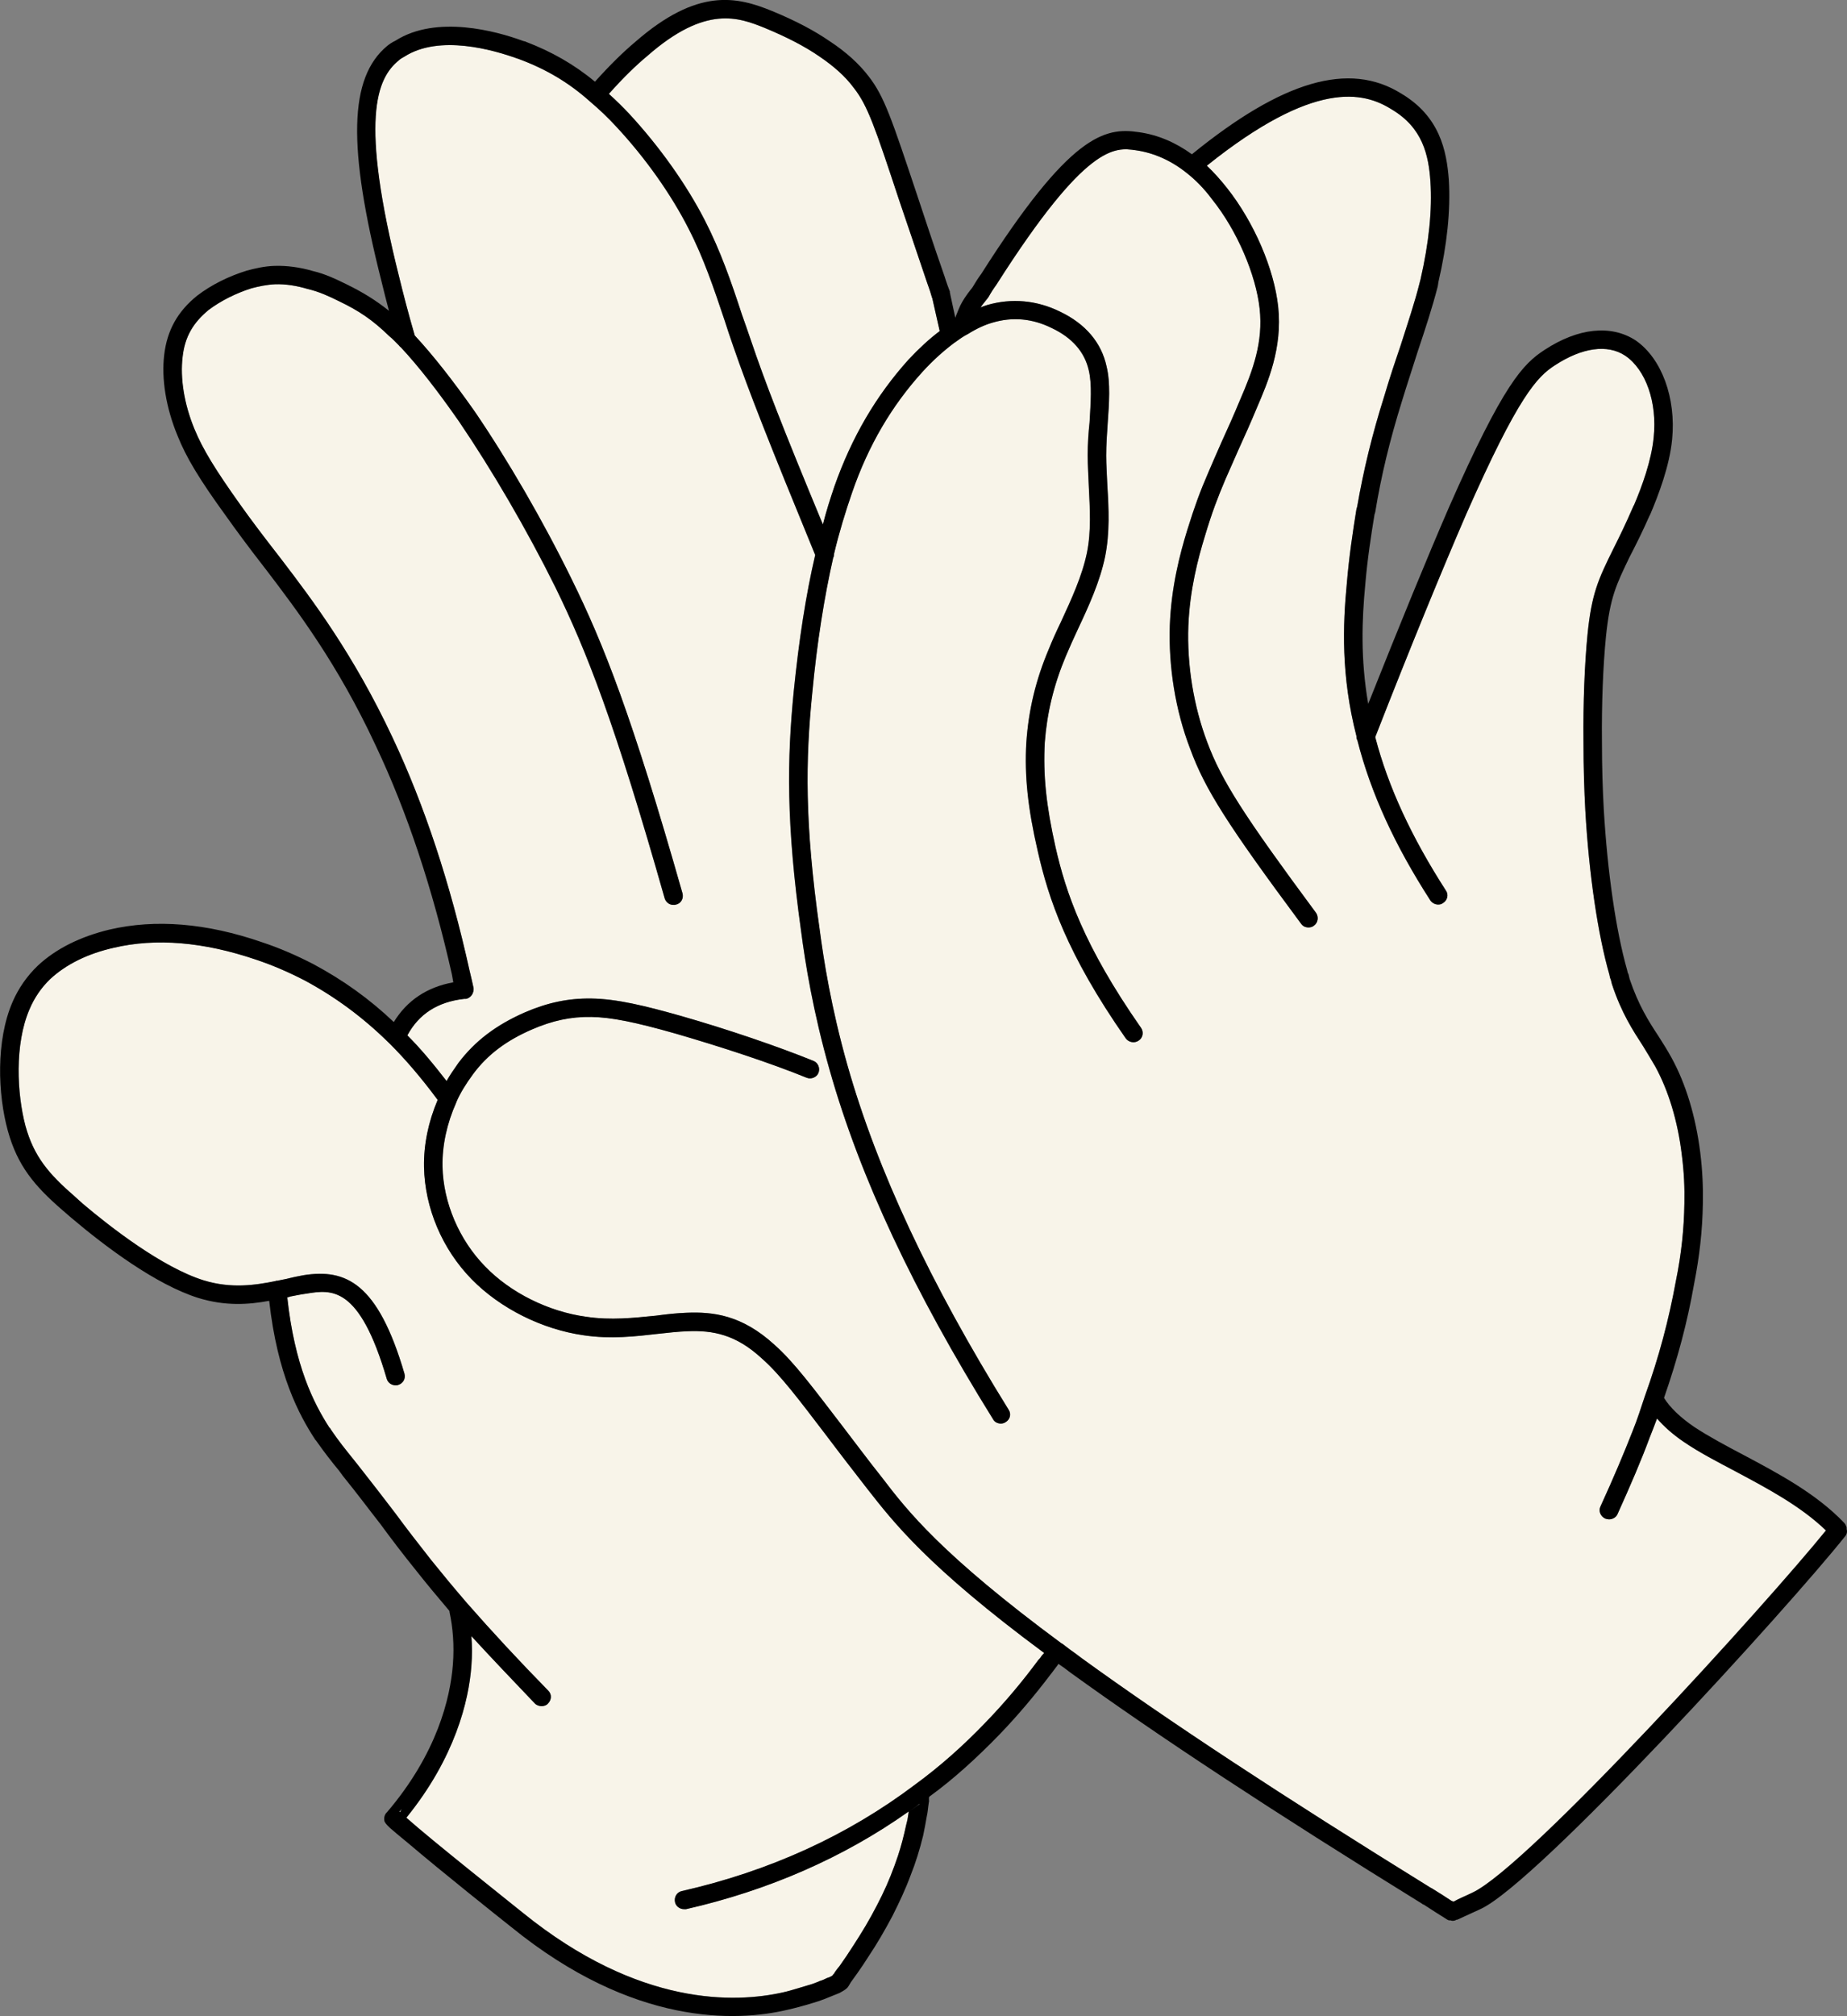 <svg xmlns="http://www.w3.org/2000/svg" fill="none" viewBox="0 0 44 48" height="48" width="44">
<rect x="0" y="0" width="44" height="48" fill="#808080" stroke="none"/>
<g clip-path="url(#clip0_64_202)" id="Fichier 14 2">
<g id="illustrations">
<g id="Group">
<path fill="#F8F4E9" d="M41.349 35.033C40.9 34.797 40.477 34.577 40.116 34.331C39.843 34.147 39.632 33.955 39.473 33.77C39.42 33.919 39.358 34.068 39.297 34.226C39.103 34.752 38.847 35.349 38.531 36.05C38.495 36.129 38.407 36.172 38.328 36.172C38.302 36.172 38.267 36.164 38.24 36.154C38.126 36.101 38.073 35.971 38.126 35.865C38.443 35.172 38.69 34.585 38.892 34.068C39.006 33.787 39.094 33.506 39.182 33.243C39.526 32.287 39.755 31.411 39.922 30.498C40.055 29.849 40.116 29.244 40.125 28.648C40.133 28.271 40.116 27.903 40.063 27.49C39.967 26.692 39.746 25.964 39.429 25.386C39.333 25.219 39.235 25.061 39.139 24.903C38.901 24.535 38.628 24.123 38.399 23.43L38.373 23.324C38.355 23.289 38.346 23.245 38.337 23.202C38.064 22.246 37.853 20.825 37.765 19.3C37.739 18.817 37.721 18.291 37.721 17.651C37.712 16.748 37.747 15.818 37.817 15.107C37.914 14.134 38.073 13.792 38.434 13.064C38.575 12.784 38.742 12.441 38.901 12.073C38.909 12.047 38.918 12.038 38.927 12.02C39.111 11.591 39.34 10.968 39.393 10.415C39.481 9.582 39.208 8.801 38.715 8.468C38.292 8.187 37.685 8.275 37.041 8.696C36.618 8.968 36.169 9.424 34.928 12.239C34.347 13.581 33.615 15.361 32.761 17.545V17.553C33.07 18.737 33.624 19.93 34.443 21.201C34.513 21.297 34.478 21.437 34.373 21.499C34.338 21.526 34.303 21.534 34.259 21.534C34.189 21.534 34.118 21.499 34.074 21.438C33.22 20.114 32.656 18.878 32.339 17.641V17.632C32.321 17.606 32.313 17.571 32.313 17.536V17.528C31.943 16.089 31.987 14.88 32.084 13.88C32.137 13.249 32.225 12.661 32.313 12.117C32.321 12.1 32.321 12.083 32.331 12.056C32.48 11.197 32.683 10.355 32.974 9.434C33.106 8.987 33.238 8.592 33.362 8.233C33.538 7.681 33.697 7.216 33.82 6.725L33.838 6.655C34.04 5.778 34.12 4.989 34.075 4.323C34.031 3.692 33.89 3.043 33.151 2.604C32.482 2.182 31.31 1.893 28.748 3.945C28.907 4.094 29.073 4.279 29.232 4.48C29.875 5.296 30.35 6.401 30.448 7.303C30.554 8.286 30.201 9.101 29.945 9.697C29.796 10.057 29.646 10.39 29.506 10.697C29.391 10.96 29.285 11.197 29.189 11.416C29.003 11.854 28.872 12.196 28.704 12.757C28.537 13.301 28.343 14.037 28.308 14.896C28.273 15.826 28.431 16.808 28.757 17.668C29.101 18.588 29.638 19.422 31.347 21.728C31.417 21.825 31.4 21.965 31.302 22.035C31.258 22.07 31.214 22.08 31.17 22.08C31.1 22.08 31.037 22.053 30.994 21.992C29.25 19.642 28.704 18.791 28.351 17.826C27.999 16.914 27.832 15.862 27.867 14.88C27.902 13.976 28.104 13.196 28.28 12.626C28.456 12.056 28.589 11.696 28.783 11.25C28.879 11.022 28.985 10.785 29.1 10.522C29.241 10.214 29.39 9.881 29.54 9.522C29.848 8.812 30.094 8.146 30.006 7.347C29.918 6.54 29.469 5.488 28.878 4.751C28.684 4.489 28.473 4.278 28.271 4.12C27.901 3.822 27.488 3.638 27.055 3.577C26.562 3.507 25.884 3.401 23.735 6.778C23.665 6.874 23.603 6.971 23.55 7.067C23.523 7.111 23.488 7.137 23.444 7.155C23.435 7.189 23.417 7.234 23.399 7.26C23.381 7.278 23.373 7.304 23.355 7.321C23.408 7.295 23.469 7.277 23.522 7.26C24.095 7.093 24.694 7.146 25.249 7.418C25.856 7.708 26.236 8.155 26.359 8.725C26.455 9.12 26.42 9.594 26.385 10.085C26.367 10.33 26.35 10.585 26.35 10.848C26.35 11.075 26.368 11.312 26.377 11.558C26.412 12.11 26.438 12.681 26.324 13.251C26.201 13.847 25.936 14.425 25.672 14.987C25.575 15.197 25.478 15.408 25.39 15.618C25.099 16.311 24.941 16.977 24.888 17.67C24.843 18.45 24.923 19.187 25.143 20.169C25.39 21.248 25.812 22.51 27.177 24.466C27.247 24.562 27.23 24.703 27.124 24.773C27.028 24.843 26.887 24.817 26.816 24.72C25.407 22.703 24.975 21.388 24.72 20.265C24.483 19.239 24.403 18.468 24.447 17.687C24.5 16.898 24.676 16.179 24.984 15.45C25.072 15.231 25.169 15.021 25.274 14.801C25.521 14.266 25.777 13.714 25.891 13.161C25.997 12.644 25.961 12.109 25.936 11.582C25.927 11.328 25.909 11.082 25.909 10.837C25.909 10.565 25.927 10.302 25.954 10.057C25.98 9.593 26.015 9.154 25.936 8.82C25.839 8.382 25.539 8.04 25.055 7.811C24.597 7.583 24.121 7.539 23.646 7.679C23.462 7.732 23.268 7.82 23.056 7.952C22.95 8.004 22.853 8.074 22.756 8.145C22.747 8.153 22.738 8.153 22.73 8.163C22.474 8.356 22.219 8.584 21.972 8.855C21.24 9.661 20.686 10.6 20.298 11.723C20.139 12.179 19.989 12.669 19.866 13.188C19.866 13.214 19.858 13.24 19.858 13.257C19.858 13.257 19.858 13.266 19.849 13.266C19.639 14.196 19.462 15.283 19.347 16.502C19.188 18.089 19.163 19.579 19.523 22.123C19.62 22.851 19.797 23.982 20.183 25.351C20.897 27.868 22.156 30.551 24.024 33.559C24.094 33.664 24.059 33.795 23.954 33.856C23.919 33.883 23.874 33.891 23.839 33.891C23.769 33.891 23.69 33.856 23.654 33.786C21.761 30.743 20.483 28.024 19.762 25.472C19.365 24.078 19.181 22.92 19.083 22.175C18.722 19.596 18.748 18.071 18.907 16.457C19.03 15.239 19.198 14.151 19.418 13.213C18.29 10.468 17.832 9.302 17.462 8.232C17.392 8.031 17.322 7.82 17.26 7.628C17.005 6.864 16.758 6.137 16.406 5.452C15.983 4.62 15.367 3.751 14.671 3.006C14.486 2.804 14.283 2.611 14.045 2.409C13.543 1.962 13.006 1.646 12.371 1.41C12.371 1.41 12.353 1.401 12.318 1.392C11.755 1.19 10.469 0.814 9.632 1.348C9.571 1.383 9.536 1.401 9.5 1.435C8.971 1.865 8.558 2.821 9.508 6.601C9.605 6.995 9.719 7.443 9.878 7.986C10.318 8.46 10.786 9.057 11.305 9.793C12.088 10.942 12.934 12.398 13.613 13.783C14.379 15.335 15.057 17.054 16.255 21.263C16.29 21.386 16.22 21.509 16.106 21.535C15.983 21.57 15.868 21.5 15.832 21.386C14.643 17.204 13.974 15.502 13.226 13.976C12.547 12.608 11.711 11.179 10.936 10.038C10.434 9.32 9.985 8.74 9.554 8.276C9.536 8.258 9.519 8.249 9.501 8.223C9.421 8.144 9.351 8.065 9.272 8.003C8.876 7.617 8.55 7.399 8.074 7.171C7.845 7.057 7.598 6.943 7.334 6.881C7.07 6.802 6.805 6.759 6.551 6.767C6.357 6.776 6.154 6.82 5.987 6.864C5.626 6.978 5.256 7.161 4.965 7.381C4.595 7.688 4.401 8.021 4.348 8.494C4.287 9.003 4.383 9.616 4.63 10.213C4.824 10.687 5.123 11.178 5.732 12.029C5.969 12.362 6.26 12.748 6.621 13.213L6.709 13.327C7.431 14.274 8.418 15.572 9.351 17.563C10.109 19.168 10.725 21.035 11.183 23.105L11.228 23.289C11.245 23.369 11.263 23.448 11.28 23.526V23.561C11.28 23.587 11.272 23.613 11.263 23.64C11.236 23.709 11.175 23.762 11.104 23.78H11.059C10.425 23.85 9.976 24.14 9.702 24.649C10.002 24.947 10.31 25.315 10.636 25.736C10.716 25.596 10.812 25.455 10.918 25.306C11.315 24.78 11.817 24.403 12.494 24.105C13.04 23.869 13.543 23.763 14.089 23.772C14.696 23.78 15.374 23.947 16.211 24.184C17.347 24.508 18.527 24.913 19.373 25.255C19.487 25.299 19.54 25.43 19.496 25.544C19.451 25.649 19.32 25.702 19.214 25.658C18.377 25.316 17.206 24.93 16.087 24.605C15.127 24.333 14.564 24.219 14.088 24.211C13.595 24.202 13.154 24.298 12.669 24.509C12.062 24.772 11.613 25.106 11.269 25.57C11.102 25.798 10.969 26.008 10.873 26.228C10.873 26.236 10.864 26.246 10.864 26.254C10.644 26.745 10.529 27.271 10.539 27.771C10.557 28.63 10.935 29.515 11.552 30.148C12.159 30.779 13.067 31.226 13.966 31.349C14.556 31.436 15.093 31.375 15.621 31.322C15.877 31.288 16.124 31.261 16.353 31.253C16.987 31.226 17.673 31.305 18.448 32.016C18.915 32.427 19.382 33.059 20.043 33.919C20.333 34.295 20.65 34.725 21.02 35.19C21.61 35.962 22.429 37.014 25.292 39.128H25.3L25.494 39.277C25.582 39.338 25.67 39.4 25.758 39.47C27.828 40.97 30.549 42.759 34.081 44.943C34.099 44.951 34.107 44.951 34.116 44.961C34.275 45.057 34.424 45.154 34.582 45.258C34.6 45.258 34.617 45.258 34.635 45.267C34.758 45.197 34.917 45.135 35.075 45.057C36.396 44.442 42.112 38.147 43.495 36.436C42.896 35.857 42.103 35.436 41.346 35.033H41.349ZM20.67 35.454C20.308 34.99 19.983 34.569 19.692 34.182C19.049 33.34 18.591 32.727 18.151 32.341C17.534 31.771 16.988 31.665 16.372 31.692C16.152 31.7 15.915 31.727 15.677 31.753C15.148 31.814 14.549 31.885 13.907 31.788C12.912 31.647 11.916 31.147 11.238 30.455C10.533 29.736 10.12 28.753 10.102 27.78C10.093 27.245 10.208 26.701 10.427 26.184C10.031 25.649 9.652 25.211 9.291 24.851C9.282 24.843 9.264 24.825 9.256 24.816C8.648 24.22 7.997 23.738 7.265 23.343C6.877 23.142 6.49 22.975 6.094 22.843C4.852 22.422 3.716 22.326 2.712 22.562C2.086 22.703 1.575 22.957 1.197 23.307C0.986 23.509 0.818 23.755 0.704 24.026C0.343 24.859 0.404 26.043 0.607 26.806C0.81 27.534 1.162 27.946 1.779 28.481L1.973 28.656C2.625 29.208 3.866 30.173 4.853 30.48C5.513 30.682 6.085 30.594 6.561 30.498C6.57 30.489 6.579 30.489 6.588 30.489H6.606L6.826 30.445C6.959 30.41 7.09 30.384 7.231 30.358C8.235 30.199 9.001 30.533 9.635 32.699C9.67 32.821 9.6 32.935 9.486 32.971C9.468 32.979 9.441 32.979 9.424 32.979C9.328 32.979 9.239 32.918 9.213 32.821C8.561 30.594 7.893 30.699 7.302 30.796C7.17 30.814 7.047 30.84 6.914 30.865C6.888 30.874 6.87 30.883 6.844 30.883C7.02 32.514 7.47 33.401 7.848 33.987C7.866 33.996 7.875 34.014 7.883 34.032C8.059 34.294 8.244 34.523 8.42 34.742L8.526 34.874C8.852 35.286 9.134 35.654 9.416 36.022C9.68 36.382 9.953 36.733 10.27 37.136C10.517 37.443 10.799 37.785 11.124 38.162C11.715 38.837 12.349 39.521 13.062 40.248C13.15 40.336 13.142 40.468 13.054 40.556C13.019 40.6 12.957 40.617 12.904 40.617C12.851 40.617 12.79 40.599 12.745 40.556C12.208 39.994 11.706 39.468 11.23 38.95C11.248 39.178 11.248 39.415 11.23 39.66C11.169 40.485 10.842 41.844 9.681 43.273C10.28 43.808 12.121 45.264 12.455 45.536C15.229 47.781 17.528 47.685 18.655 47.431C18.778 47.404 18.892 47.369 19.006 47.335C19.13 47.3 19.244 47.265 19.358 47.229C19.42 47.203 19.482 47.185 19.534 47.159C19.596 47.142 19.649 47.115 19.702 47.09C19.71 47.09 19.72 47.081 19.728 47.081C19.755 47.073 19.781 47.055 19.808 47.046C19.816 47.038 19.826 47.038 19.834 47.028C19.84 47.023 19.843 47.017 19.843 47.011C19.869 46.993 19.878 46.966 19.896 46.941C19.931 46.897 19.957 46.853 19.992 46.818C20.054 46.731 20.107 46.652 20.168 46.564C20.274 46.406 20.379 46.24 20.485 46.073C20.679 45.766 20.855 45.442 21.014 45.117C21.164 44.81 21.288 44.494 21.393 44.179C21.472 43.942 21.534 43.696 21.587 43.45C21.605 43.371 21.622 43.284 21.64 43.196C21.64 43.17 21.648 43.152 21.648 43.126C20.098 44.223 18.31 45.003 16.346 45.45H16.293C16.197 45.45 16.099 45.381 16.082 45.284C16.056 45.161 16.127 45.047 16.241 45.021C18.328 44.547 20.196 43.696 21.799 42.487C22.389 42.057 22.952 41.557 23.489 40.996C23.929 40.54 24.352 40.04 24.74 39.514L24.767 39.488C24.767 39.488 24.767 39.48 24.775 39.48C24.802 39.435 24.828 39.401 24.872 39.357V39.349C22.088 37.288 21.278 36.227 20.671 35.455L20.67 35.454ZM16.794 5.253C17.164 5.971 17.42 6.708 17.675 7.489C17.745 7.682 17.816 7.892 17.886 8.094C18.221 9.085 18.635 10.155 19.604 12.488C19.683 12.172 19.779 11.873 19.877 11.584C20.29 10.409 20.872 9.418 21.647 8.558C21.894 8.295 22.14 8.068 22.387 7.883L22.211 7.103C22.211 7.094 22.203 7.094 22.203 7.085L22.158 6.936C22.131 6.866 22.114 6.804 22.088 6.734C21.815 5.937 21.604 5.296 21.419 4.762C20.847 3.034 20.671 2.508 20.336 2.087C20.142 1.824 19.869 1.579 19.517 1.342C19.173 1.106 18.75 0.886 18.222 0.667C17.605 0.421 16.822 0.105 15.422 1.333C15.148 1.561 14.858 1.841 14.506 2.236C14.682 2.394 14.841 2.552 14.99 2.71C15.712 3.49 16.355 4.393 16.795 5.254L16.794 5.253ZM21.903 42.944C21.823 43.013 21.735 43.075 21.647 43.128C21.735 43.075 21.823 43.014 21.903 42.953V42.945V42.944ZM9.52 43.136L9.528 43.144C9.537 43.118 9.555 43.092 9.573 43.065C9.546 43.092 9.528 43.109 9.511 43.135H9.52V43.136Z" id="Vector"></path>
<path fill="black" d="M43.992 36.401C43.992 36.375 43.992 36.357 43.983 36.34C43.983 36.331 43.974 36.322 43.974 36.322C43.966 36.296 43.948 36.269 43.93 36.252C43.27 35.56 42.362 35.078 41.553 34.648C41.121 34.42 40.707 34.2 40.363 33.973C40.028 33.745 39.782 33.508 39.641 33.28C39.967 32.342 40.196 31.483 40.355 30.579C40.487 29.913 40.557 29.281 40.566 28.658C40.574 28.255 40.557 27.869 40.504 27.439C40.398 26.589 40.161 25.799 39.817 25.177C39.721 25.001 39.615 24.835 39.509 24.668C39.271 24.308 39.033 23.931 38.822 23.308C38.813 23.274 38.804 23.239 38.795 23.194C38.778 23.168 38.769 23.133 38.761 23.089C38.496 22.159 38.294 20.765 38.206 19.274C38.18 18.801 38.162 18.283 38.162 17.652C38.153 16.767 38.188 15.855 38.258 15.153C38.355 14.215 38.505 13.916 38.822 13.258C38.963 12.986 39.13 12.654 39.288 12.294C39.297 12.276 39.306 12.259 39.315 12.241C39.509 11.785 39.773 11.093 39.834 10.461C39.931 9.478 39.587 8.531 38.962 8.102C38.381 7.725 37.597 7.804 36.795 8.33C36.285 8.663 35.818 9.128 34.523 12.066C33.994 13.285 33.352 14.854 32.594 16.757C32.408 15.679 32.444 14.758 32.524 13.916C32.577 13.293 32.665 12.732 32.744 12.249C32.753 12.232 32.753 12.215 32.762 12.188C32.903 11.329 33.106 10.487 33.396 9.557C33.529 9.119 33.66 8.733 33.775 8.364C33.96 7.812 34.118 7.33 34.25 6.821L34.268 6.707C34.471 5.839 34.559 5.006 34.515 4.287C34.462 3.577 34.295 2.77 33.379 2.226C32.137 1.454 30.552 1.919 28.394 3.673C28.006 3.392 27.584 3.209 27.126 3.146C26.316 3.024 25.488 3.199 23.374 6.523C23.294 6.628 23.233 6.733 23.163 6.847C23.145 6.865 23.075 6.961 23.048 6.996C22.952 7.128 22.881 7.25 22.837 7.364C22.811 7.434 22.776 7.504 22.758 7.566L22.635 6.996C22.635 6.987 22.635 6.969 22.626 6.961C22.635 6.952 22.626 6.943 22.626 6.934L22.573 6.794C22.547 6.715 22.52 6.645 22.503 6.584C22.23 5.804 22.019 5.155 21.843 4.628C21.244 2.839 21.068 2.296 20.69 1.813C20.461 1.515 20.152 1.235 19.765 0.981C19.395 0.726 18.946 0.49 18.392 0.262C17.555 -0.08 16.621 -0.3 15.133 0.998C14.851 1.235 14.543 1.534 14.173 1.945C13.68 1.534 13.134 1.226 12.535 0.998C12.527 0.99 12.491 0.981 12.482 0.981C12.447 0.972 12.429 0.963 12.429 0.963C11.848 0.753 10.403 0.34 9.417 0.971C9.337 1.006 9.267 1.059 9.223 1.094C8.315 1.848 8.272 3.479 9.09 6.706C9.143 6.917 9.196 7.144 9.266 7.399C8.958 7.153 8.649 6.961 8.271 6.776C8.024 6.654 7.752 6.522 7.452 6.452C7.153 6.364 6.835 6.32 6.536 6.33C6.298 6.338 6.069 6.391 5.875 6.444C5.453 6.575 5.039 6.777 4.696 7.04C4.229 7.417 3.982 7.864 3.912 8.443C3.842 9.03 3.957 9.714 4.229 10.372C4.432 10.881 4.74 11.398 5.383 12.283C5.62 12.617 5.911 13.012 6.272 13.476L6.36 13.59C7.073 14.528 8.042 15.8 8.949 17.747C9.698 19.325 10.306 21.158 10.764 23.192L10.799 23.386C10.174 23.5 9.698 23.815 9.381 24.332C8.8 23.78 8.174 23.333 7.47 22.956C7.065 22.746 6.66 22.57 6.237 22.43C4.916 21.974 3.7 21.877 2.608 22.131C1.913 22.298 1.331 22.587 0.9 22.99C0.644 23.236 0.442 23.525 0.301 23.849C-0.104 24.779 -0.051 26.059 0.186 26.918C0.415 27.751 0.82 28.233 1.49 28.813L1.693 28.988C2.521 29.69 3.718 30.584 4.722 30.9C5.374 31.101 5.928 31.058 6.413 30.969C6.607 32.723 7.126 33.688 7.505 34.267C7.513 34.284 7.531 34.293 7.54 34.311C7.724 34.574 7.91 34.811 8.077 35.013L8.174 35.145C8.508 35.556 8.781 35.925 9.063 36.284C9.327 36.644 9.6 37.003 9.926 37.406C10.155 37.696 10.41 38.003 10.701 38.345C10.709 38.353 10.709 38.371 10.709 38.38C10.789 38.748 10.824 39.178 10.789 39.625C10.727 40.431 10.41 41.747 9.221 43.142C9.159 43.194 9.141 43.282 9.159 43.361C9.177 43.396 9.194 43.422 9.221 43.449L9.291 43.519C9.405 43.615 9.555 43.746 9.731 43.887C10.514 44.553 11.88 45.641 12.179 45.877C15.094 48.245 17.551 48.131 18.749 47.85C18.943 47.806 19.137 47.754 19.34 47.692C19.436 47.666 19.534 47.631 19.63 47.596C19.753 47.543 19.877 47.5 20 47.447C20.061 47.412 20.132 47.377 20.185 47.324C20.23 47.272 20.255 47.202 20.3 47.149C20.344 47.088 20.388 47.027 20.432 46.965C20.52 46.842 20.6 46.719 20.679 46.596C20.89 46.281 21.084 45.947 21.26 45.614C21.419 45.298 21.569 44.983 21.692 44.649C21.815 44.342 21.912 44.026 21.991 43.702C22.026 43.544 22.052 43.387 22.079 43.238C22.097 43.159 22.105 43.08 22.114 43.001C22.122 42.966 22.122 42.922 22.132 42.887C22.132 42.861 22.123 42.791 22.14 42.773C22.721 42.352 23.276 41.843 23.804 41.3C24.236 40.852 24.65 40.362 25.029 39.861C25.047 39.835 25.073 39.809 25.09 39.782C25.125 39.738 25.16 39.686 25.196 39.642C25.196 39.633 25.205 39.624 25.214 39.615L25.232 39.624C25.32 39.685 25.408 39.746 25.496 39.817C27.583 41.325 30.331 43.132 33.88 45.324C33.889 45.333 33.898 45.342 33.915 45.342C34.1 45.465 34.285 45.579 34.479 45.702C34.506 45.72 34.532 45.72 34.567 45.72C34.576 45.729 34.594 45.729 34.612 45.729C34.638 45.729 34.673 45.72 34.7 45.702H34.718C34.867 45.633 35.061 45.544 35.272 45.448C36.637 44.817 42.626 38.248 43.956 36.574C44 36.521 44.009 36.46 43.991 36.398L43.992 36.401ZM18.221 0.666C18.75 0.885 19.172 1.104 19.516 1.341C19.867 1.578 20.141 1.824 20.335 2.087C20.67 2.508 20.846 3.033 21.418 4.761C21.603 5.296 21.815 5.936 22.087 6.734C22.114 6.803 22.132 6.866 22.157 6.935L22.202 7.084C22.202 7.093 22.21 7.093 22.21 7.102L22.386 7.882C22.139 8.067 21.893 8.295 21.646 8.558C20.871 9.417 20.29 10.408 19.876 11.584C19.779 11.873 19.682 12.171 19.603 12.487C18.634 10.154 18.22 9.084 17.885 8.093C17.815 7.892 17.744 7.681 17.674 7.488C17.419 6.708 17.163 5.972 16.794 5.252C16.354 4.393 15.71 3.489 14.988 2.708C14.839 2.55 14.68 2.393 14.504 2.234C14.856 1.84 15.147 1.559 15.42 1.331C16.82 0.104 17.604 0.419 18.22 0.665L18.221 0.666ZM9.52 43.136H9.511C9.529 43.11 9.546 43.092 9.573 43.066C9.555 43.093 9.538 43.119 9.528 43.145L9.52 43.137V43.136ZM21.903 42.952C21.823 43.014 21.735 43.075 21.647 43.127C21.647 43.154 21.639 43.172 21.639 43.197C21.63 43.224 21.63 43.25 21.63 43.258C21.622 43.32 21.604 43.39 21.586 43.452C21.533 43.697 21.471 43.942 21.392 44.18C21.286 44.495 21.163 44.811 21.013 45.118C20.854 45.442 20.678 45.767 20.484 46.074C20.378 46.241 20.273 46.408 20.167 46.565C20.106 46.653 20.053 46.732 19.991 46.819C19.956 46.854 19.93 46.899 19.895 46.942C19.877 46.968 19.869 46.995 19.842 47.012C19.842 47.017 19.839 47.023 19.834 47.03C19.825 47.038 19.816 47.038 19.807 47.047C19.799 47.047 19.789 47.056 19.78 47.065C19.762 47.074 19.745 47.074 19.727 47.083C19.719 47.083 19.709 47.092 19.701 47.092C19.648 47.118 19.595 47.145 19.534 47.161C19.481 47.188 19.419 47.206 19.358 47.231C19.243 47.266 19.129 47.301 19.006 47.337C18.891 47.371 18.777 47.406 18.654 47.433C17.526 47.687 15.228 47.783 12.454 45.538C12.119 45.266 10.279 43.81 9.68 43.275C10.842 41.846 11.168 40.487 11.229 39.663C11.248 39.417 11.248 39.18 11.229 38.952C11.705 39.469 12.207 39.996 12.744 40.558C12.789 40.602 12.85 40.619 12.903 40.619C12.956 40.619 13.018 40.601 13.053 40.558C13.141 40.47 13.149 40.338 13.061 40.251C12.348 39.522 11.714 38.838 11.123 38.164C10.798 37.787 10.516 37.445 10.269 37.138C9.952 36.735 9.679 36.383 9.415 36.024C9.133 35.656 8.851 35.288 8.525 34.876L8.42 34.744C8.244 34.525 8.058 34.297 7.882 34.034C7.874 34.016 7.864 33.999 7.847 33.989C7.469 33.402 7.019 32.516 6.843 30.885C6.87 30.885 6.888 30.877 6.913 30.867C7.046 30.841 7.169 30.815 7.301 30.798C7.892 30.702 8.561 30.596 9.212 32.823C9.239 32.919 9.327 32.981 9.423 32.981C9.441 32.981 9.468 32.981 9.485 32.973C9.599 32.938 9.67 32.824 9.634 32.701C9 30.535 8.234 30.201 7.23 30.36C7.089 30.386 6.957 30.413 6.825 30.447L6.605 30.492H6.587C6.578 30.492 6.569 30.492 6.56 30.5C6.085 30.596 5.512 30.685 4.852 30.482C3.865 30.175 2.624 29.21 1.972 28.658L1.778 28.483C1.161 27.948 0.809 27.536 0.607 26.808C0.404 26.045 0.343 24.861 0.703 24.028C0.818 23.756 0.985 23.511 1.196 23.309C1.574 22.959 2.085 22.705 2.711 22.564C3.715 22.328 4.851 22.424 6.093 22.845C6.489 22.977 6.876 23.144 7.264 23.345C7.996 23.74 8.647 24.222 9.255 24.819C9.263 24.827 9.281 24.845 9.29 24.853C9.651 25.213 10.03 25.651 10.426 26.186C10.206 26.704 10.091 27.247 10.101 27.782C10.119 28.755 10.532 29.738 11.237 30.457C11.915 31.149 12.911 31.649 13.906 31.79C14.549 31.886 15.148 31.816 15.676 31.755C15.914 31.729 16.152 31.702 16.372 31.694C16.988 31.667 17.534 31.773 18.15 32.343C18.59 32.729 19.049 33.342 19.692 34.184C19.982 34.571 20.308 34.991 20.669 35.456C21.276 36.228 22.087 37.29 24.87 39.35V39.358C24.825 39.403 24.8 39.438 24.773 39.481C24.765 39.481 24.765 39.489 24.765 39.489L24.738 39.516C24.35 40.042 23.928 40.542 23.487 40.998C22.95 41.559 22.386 42.058 21.797 42.488C20.194 43.698 18.326 44.549 16.239 45.022C16.125 45.048 16.054 45.162 16.08 45.285C16.098 45.381 16.195 45.452 16.291 45.452H16.344C18.308 45.004 20.096 44.224 21.646 43.127C21.734 43.075 21.822 43.014 21.902 42.943V42.951L21.903 42.952ZM34.62 45.276C34.612 45.268 34.594 45.258 34.585 45.258C34.426 45.153 34.277 45.057 34.119 44.961C34.11 44.952 34.101 44.952 34.084 44.943C30.552 42.759 27.831 40.97 25.761 39.471C25.673 39.401 25.585 39.339 25.497 39.277L25.303 39.129H25.294C22.432 37.015 21.613 35.963 21.023 35.191C20.653 34.726 20.336 34.296 20.045 33.919C19.385 33.06 18.918 32.428 18.451 32.016C17.676 31.306 16.989 31.227 16.355 31.253C16.127 31.261 15.88 31.288 15.624 31.323C15.095 31.375 14.559 31.436 13.969 31.349C13.07 31.227 12.163 30.779 11.555 30.148C10.938 29.517 10.56 28.631 10.542 27.771C10.533 27.271 10.648 26.745 10.867 26.254C10.867 26.246 10.876 26.236 10.876 26.228C10.972 26.008 11.105 25.798 11.272 25.57C11.616 25.106 12.065 24.772 12.672 24.509C13.157 24.299 13.597 24.202 14.091 24.211C14.566 24.219 15.129 24.333 16.09 24.606C17.208 24.93 18.379 25.316 19.217 25.658C19.323 25.702 19.454 25.649 19.498 25.544C19.543 25.43 19.49 25.298 19.375 25.255C18.53 24.913 17.35 24.509 16.214 24.184C15.377 23.948 14.699 23.781 14.091 23.772C13.546 23.763 13.043 23.868 12.497 24.105C11.819 24.404 11.318 24.781 10.921 25.306C10.815 25.455 10.719 25.596 10.639 25.736C10.314 25.315 10.005 24.947 9.705 24.649C9.979 24.14 10.427 23.851 11.062 23.78H11.107C11.177 23.762 11.239 23.711 11.265 23.64C11.274 23.614 11.283 23.587 11.283 23.561V23.526C11.265 23.447 11.248 23.368 11.23 23.29L11.186 23.105C10.728 21.035 10.111 19.167 9.354 17.563C8.42 15.572 7.435 14.274 6.712 13.327L6.624 13.213C6.262 12.749 5.972 12.363 5.734 12.029C5.127 11.178 4.827 10.688 4.633 10.214C4.386 9.617 4.29 9.003 4.351 8.494C4.404 8.021 4.598 7.688 4.968 7.381C5.259 7.161 5.628 6.978 5.99 6.864C6.157 6.819 6.36 6.776 6.554 6.768C6.809 6.759 7.073 6.803 7.337 6.882C7.601 6.943 7.848 7.057 8.077 7.171C8.553 7.399 8.878 7.618 9.275 8.004C9.354 8.065 9.424 8.144 9.504 8.223C9.522 8.25 9.539 8.258 9.557 8.276C9.988 8.74 10.438 9.32 10.939 10.039C11.714 11.178 12.551 12.607 13.229 13.976C13.977 15.502 14.647 17.204 15.835 21.387C15.87 21.501 15.985 21.57 16.109 21.535C16.223 21.509 16.294 21.387 16.258 21.263C15.06 17.054 14.382 15.335 13.616 13.783C12.937 12.397 12.092 10.942 11.308 9.794C10.789 9.057 10.321 8.461 9.881 7.987C9.722 7.443 9.608 6.996 9.511 6.601C8.561 2.821 8.974 1.865 9.503 1.436C9.538 1.401 9.573 1.383 9.635 1.348C10.472 0.813 11.757 1.19 12.321 1.392C12.356 1.401 12.374 1.41 12.374 1.41C13.008 1.647 13.546 1.962 14.048 2.41C14.285 2.611 14.488 2.804 14.673 3.006C15.369 3.751 15.986 4.62 16.409 5.453C16.761 6.136 17.007 6.865 17.263 7.628C17.324 7.821 17.395 8.031 17.465 8.233C17.835 9.303 18.293 10.469 19.421 13.213C19.201 14.152 19.033 15.239 18.91 16.458C18.751 18.072 18.726 19.597 19.086 22.175C19.183 22.92 19.368 24.078 19.764 25.472C20.486 28.024 21.764 30.743 23.657 33.786C23.692 33.856 23.771 33.892 23.842 33.892C23.877 33.892 23.922 33.883 23.957 33.857C24.063 33.795 24.098 33.664 24.027 33.559C22.16 30.551 20.9 27.868 20.186 25.351C19.799 23.983 19.622 22.852 19.526 22.123C19.165 19.58 19.191 18.089 19.35 16.502C19.465 15.283 19.64 14.196 19.852 13.266C19.861 13.266 19.861 13.258 19.861 13.258C19.861 13.24 19.869 13.213 19.869 13.188C19.992 12.671 20.143 12.18 20.301 11.723C20.689 10.6 21.243 9.662 21.974 8.855C22.221 8.583 22.477 8.355 22.732 8.163C22.741 8.154 22.75 8.154 22.759 8.145C22.855 8.075 22.953 8.005 23.059 7.952C23.27 7.82 23.464 7.732 23.649 7.68C24.125 7.539 24.6 7.583 25.058 7.811C25.542 8.039 25.841 8.381 25.939 8.82C26.018 9.154 25.983 9.592 25.957 10.057C25.93 10.303 25.912 10.566 25.912 10.837C25.912 11.083 25.93 11.328 25.939 11.583C25.965 12.109 26 12.643 25.894 13.162C25.78 13.713 25.524 14.267 25.277 14.802C25.171 15.021 25.075 15.231 24.987 15.451C24.678 16.179 24.503 16.898 24.45 17.687C24.405 18.467 24.485 19.24 24.723 20.265C24.978 21.389 25.41 22.704 26.819 24.721C26.889 24.817 27.03 24.843 27.127 24.773C27.233 24.704 27.25 24.563 27.18 24.466C25.815 22.511 25.392 21.248 25.146 20.169C24.925 19.187 24.846 18.45 24.89 17.67C24.943 16.978 25.101 16.311 25.393 15.618C25.481 15.408 25.577 15.197 25.675 14.987C25.939 14.426 26.204 13.847 26.327 13.251C26.441 12.681 26.415 12.111 26.38 11.558C26.371 11.312 26.353 11.076 26.353 10.848C26.353 10.585 26.371 10.331 26.388 10.085C26.423 9.594 26.458 9.12 26.362 8.725C26.239 8.155 25.859 7.708 25.252 7.419C24.697 7.146 24.099 7.095 23.525 7.26C23.472 7.278 23.411 7.295 23.358 7.322C23.376 7.304 23.384 7.277 23.402 7.26C23.42 7.234 23.525 7.112 23.552 7.067C23.605 6.971 23.666 6.874 23.737 6.778C25.886 3.402 26.564 3.507 27.057 3.577C27.488 3.638 27.903 3.823 28.273 4.12C28.475 4.279 28.687 4.489 28.88 4.752C29.471 5.488 29.919 6.541 30.008 7.347C30.096 8.145 29.849 8.812 29.541 9.522C29.392 9.882 29.243 10.215 29.102 10.522C28.987 10.785 28.881 11.022 28.785 11.25C28.591 11.697 28.459 12.056 28.282 12.626C28.106 13.196 27.904 13.977 27.869 14.88C27.834 15.862 28.001 16.915 28.353 17.826C28.705 18.791 29.251 19.642 30.996 21.992C31.04 22.054 31.102 22.08 31.172 22.08C31.216 22.08 31.26 22.072 31.304 22.036C31.401 21.966 31.419 21.826 31.349 21.729C29.64 19.422 29.102 18.59 28.759 17.668C28.434 16.809 28.275 15.826 28.31 14.897C28.345 14.038 28.539 13.301 28.706 12.757C28.874 12.196 29.006 11.854 29.191 11.416C29.287 11.196 29.393 10.96 29.508 10.697C29.648 10.39 29.798 10.056 29.947 9.697C30.203 9.101 30.555 8.285 30.45 7.304C30.353 6.4 29.877 5.295 29.234 4.48C29.075 4.279 28.909 4.094 28.75 3.945C31.313 1.893 32.484 2.183 33.153 2.604C33.893 3.042 34.034 3.691 34.077 4.323C34.122 4.989 34.042 5.779 33.84 6.656L33.822 6.725C33.699 7.216 33.54 7.681 33.364 8.234C33.241 8.593 33.108 8.988 32.976 9.435C32.685 10.355 32.483 11.197 32.333 12.056C32.324 12.083 32.324 12.101 32.315 12.118C32.227 12.661 32.139 13.249 32.086 13.88C31.989 14.88 31.945 16.09 32.315 17.528V17.536C32.315 17.571 32.323 17.606 32.341 17.633V17.641C32.658 18.878 33.222 20.114 34.076 21.438C34.121 21.5 34.191 21.535 34.261 21.535C34.305 21.535 34.34 21.526 34.375 21.5C34.481 21.438 34.516 21.298 34.445 21.201C33.626 19.929 33.072 18.737 32.763 17.553V17.545C33.617 15.361 34.349 13.581 34.93 12.239C36.172 9.424 36.62 8.968 37.043 8.696C37.687 8.275 38.294 8.187 38.717 8.468C39.21 8.802 39.483 9.582 39.395 10.415C39.342 10.967 39.113 11.59 38.929 12.021C38.92 12.039 38.911 12.047 38.902 12.073C38.743 12.442 38.577 12.784 38.436 13.064C38.075 13.793 37.916 14.135 37.819 15.108C37.749 15.818 37.713 16.748 37.723 17.651C37.723 18.292 37.741 18.818 37.767 19.3C37.855 20.826 38.066 22.247 38.34 23.202C38.348 23.246 38.357 23.29 38.374 23.324L38.401 23.43C38.63 24.122 38.903 24.535 39.141 24.903C39.237 25.062 39.335 25.219 39.431 25.386C39.748 25.964 39.969 26.692 40.065 27.49C40.118 27.903 40.135 28.27 40.127 28.648C40.118 29.244 40.057 29.849 39.924 30.498C39.757 31.41 39.528 32.287 39.184 33.243C39.096 33.506 39.008 33.787 38.894 34.068C38.691 34.585 38.444 35.173 38.127 35.865C38.075 35.971 38.127 36.102 38.242 36.154C38.269 36.163 38.303 36.172 38.33 36.172C38.41 36.172 38.498 36.128 38.532 36.05C38.849 35.348 39.105 34.752 39.299 34.226C39.36 34.068 39.422 33.919 39.475 33.77C39.634 33.954 39.845 34.147 40.118 34.331C40.48 34.577 40.901 34.796 41.351 35.033C42.109 35.437 42.901 35.858 43.5 36.436C42.117 38.146 36.401 44.443 35.08 45.057C34.921 45.136 34.763 45.197 34.64 45.267C34.632 45.267 34.632 45.275 34.622 45.275L34.62 45.276Z" id="Vector_2"></path>
</g>
</g>
</g>
<defs>
<clipPath id="clip0_64_202">
<rect fill="white" height="48" width="44"></rect>
</clipPath>
</defs>
</svg>
